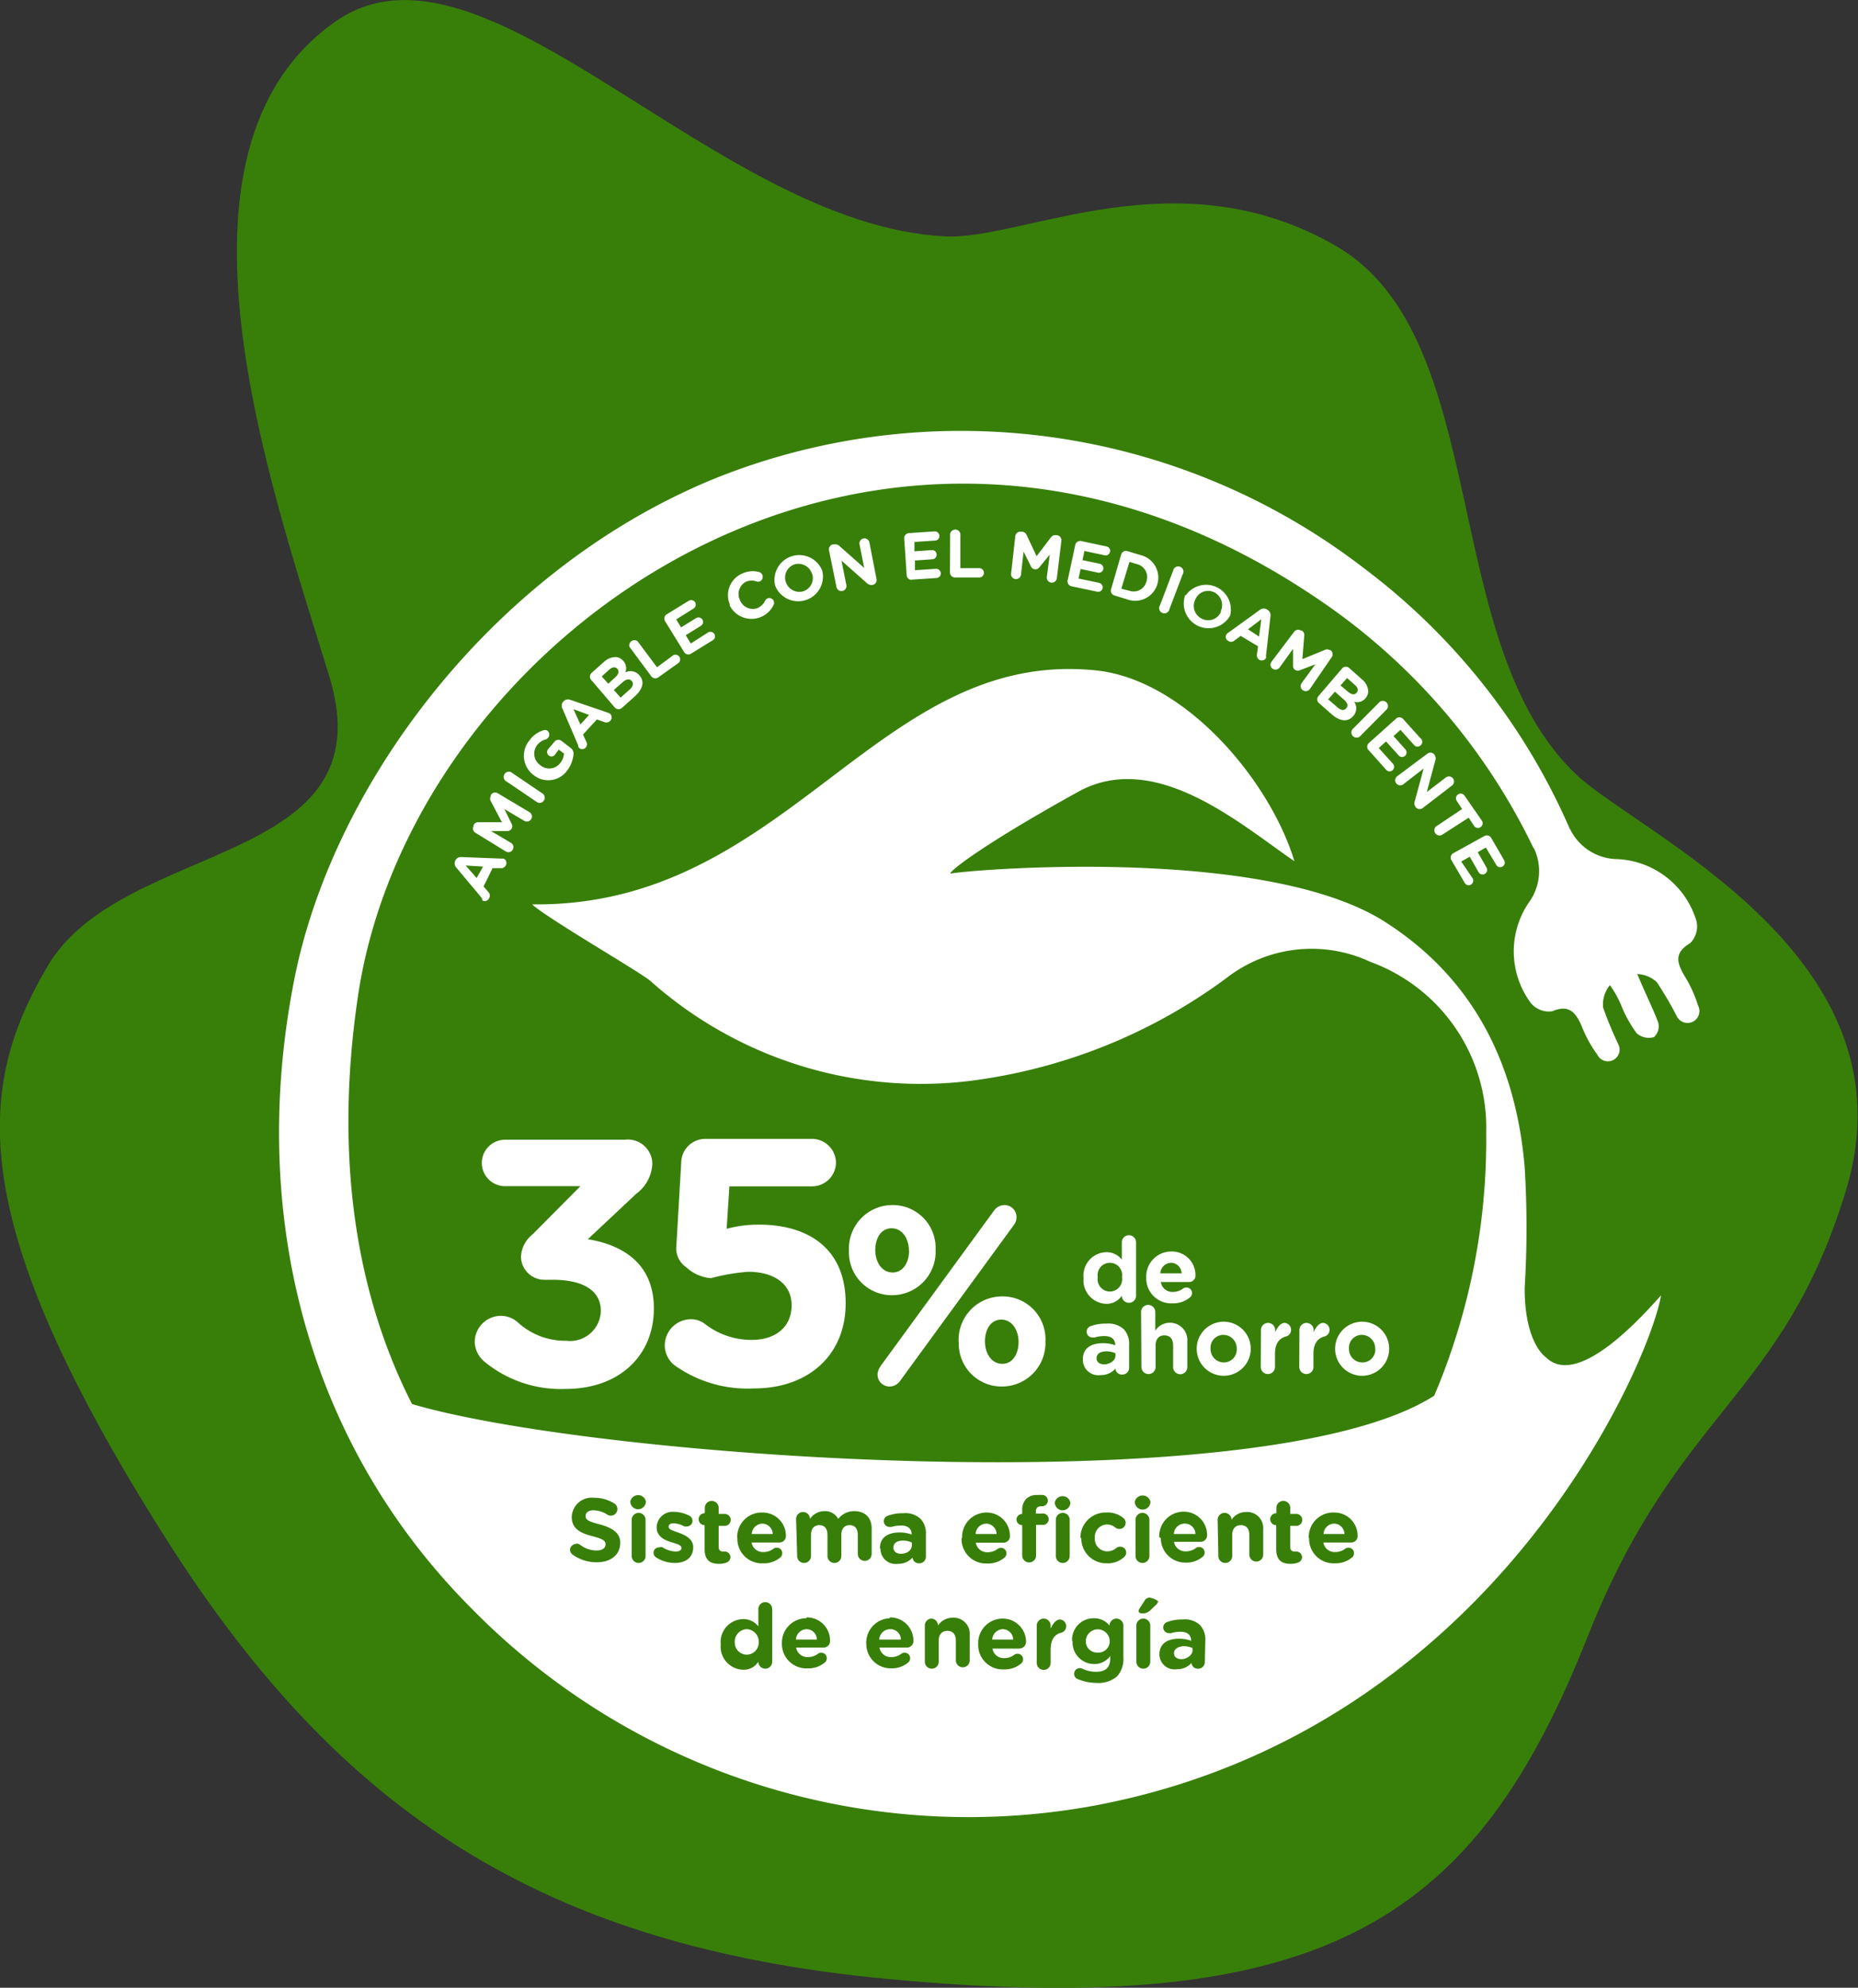 <svg xmlns="http://www.w3.org/2000/svg" viewBox="0 0 107.24 114.69"><rect x="0" y="0" width="107.24" height="114.69" fill="#333333" stroke="none"/><title>icono3_home</title><g id="Capa_2" data-name="Capa 2"><g id="Layer_4" data-name="Layer 4"><path d="M19.32,1.27C27.92-4.82,41.23,13,54.57,13.64c4.48.22,13.35-4.74,22.52.54s5.83,23.1,14,30.61c3.75,3.43,19.56,10.47,15.45,23.91-3.65,12-9.71,12.61-14.9,25.72-6.4,16.14-14.83,22.2-40.54,19.75C31.31,112.28,19.6,104.56,9.6,88.81c-11.69-18.42-11-26-6.89-33C7,48.36,22.42,50.13,19,39S8.79,8.72,19.32,1.27Z" style="fill:#387f0a"/></g><g id="Layer_6" data-name="Layer 6"><path d="M27.93,78.54a1.54,1.54,0,0,1-.53-1.12,1.52,1.52,0,0,1,1.5-1.5,1.48,1.48,0,0,1,1,.39,4.05,4.05,0,0,0,2.78,1.05,1.78,1.78,0,0,0,2-1.72v0c0-1.16-1-1.8-2.78-1.8h-.49a1.35,1.35,0,0,1-1.34-1.34,1.76,1.76,0,0,1,.67-1.28l2.76-2.78H29.15a1.34,1.34,0,1,1,0-2.68h6.92a1.41,1.41,0,0,1,1.58,1.38,2.26,2.26,0,0,1-.93,1.74L33.93,71.5c1.93.32,3.81,1.34,3.81,4v0c0,2.68-1.95,4.64-5.11,4.64A6.94,6.94,0,0,1,27.93,78.54Z" style="fill:#fff"/><path d="M39,78.82a1.45,1.45,0,0,1-.63-1.2,1.51,1.51,0,0,1,1.48-1.5,1.31,1.31,0,0,1,.85.28,4.38,4.38,0,0,0,2.7.91c1.32,0,2.29-.71,2.29-2v0c0-1.22-1-1.93-2.51-1.93a11.47,11.47,0,0,0-2.15.37,2.4,2.4,0,0,1-1.42-.63,1.32,1.32,0,0,1-.57-1.26l.28-4.81a1.39,1.39,0,0,1,1.38-1.34h6.17a1.39,1.39,0,0,1,1.38,1.38,1.38,1.38,0,0,1-1.38,1.36H42.1l-.16,2.45a7,7,0,0,1,1.87-.24c2.8,0,5,1.34,5,4.54v0c0,3-2.17,4.91-5.29,4.91A7.25,7.25,0,0,1,39,78.82Z" style="fill:#fff"/><path d="M49,72.16v0a2.51,2.51,0,0,1,2.52-2.63A2.47,2.47,0,0,1,54,72.1v0a2.51,2.51,0,0,1-2.52,2.63A2.47,2.47,0,0,1,49,72.16Zm3.46,0v0c0-.69-.38-1.29-1-1.29s-.94.59-.94,1.26v0c0,.69.38,1.29,1,1.29S52.47,72.82,52.47,72.16Zm-1.65,6.68,6.57-9a.75.75,0,0,1,.6-.31.69.69,0,0,1,.69.69.73.73,0,0,1-.16.47l-6.57,9a.75.75,0,0,1-.6.31.69.69,0,0,1-.69-.69A.82.82,0,0,1,50.82,78.84Zm4.52-1.41v0a2.51,2.51,0,0,1,2.52-2.63,2.47,2.47,0,0,1,2.49,2.6v0A2.51,2.51,0,0,1,57.82,80,2.47,2.47,0,0,1,55.34,77.43Zm3.46,0v0c0-.69-.38-1.29-1-1.29s-.94.59-.94,1.26v0c0,.69.38,1.29,1,1.29S58.79,78.09,58.79,77.43Z" style="fill:#fff"/><path d="M65.57,74.76a.41.41,0,1,1-.82,0v0a1.06,1.06,0,0,1-.9.47,1.36,1.36,0,0,1-1.31-1.49h0a1.35,1.35,0,0,1,1.31-1.49,1.11,1.11,0,0,1,.9.43v-1a.41.41,0,0,1,.82,0Zm-2.21-1.07h0a.71.71,0,1,0,1.4,0h0a.71.71,0,1,0-1.4,0Z" style="fill:#fff"/><path d="M67.67,75.2a1.44,1.44,0,0,1-1.51-1.49h0a1.44,1.44,0,0,1,1.43-1.5A1.36,1.36,0,0,1,69,73.58a.37.37,0,0,1-.38.39H67a.67.67,0,0,0,.7.57.94.94,0,0,0,.58-.19.31.31,0,0,1,.2-.06.31.31,0,0,1,.32.32.32.32,0,0,1-.11.24A1.49,1.49,0,0,1,67.67,75.2Zm.53-1.73a.62.62,0,0,0-.61-.61.64.64,0,0,0-.62.61Z" style="fill:#fff"/><path d="M62.5,78.42h0c0-.63.48-.92,1.16-.92a2.05,2.05,0,0,1,.71.12v0c0-.34-.21-.53-.62-.53a1.87,1.87,0,0,0-.57.08l-.12,0a.33.33,0,0,1-.34-.33.34.34,0,0,1,.22-.32,2.51,2.51,0,0,1,.92-.15,1.33,1.33,0,0,1,1,.32,1.26,1.26,0,0,1,.31.92v1.31a.39.39,0,0,1-.4.39.37.37,0,0,1-.39-.34h0a1.11,1.11,0,0,1-.87.37A.89.89,0,0,1,62.5,78.42Zm1.88-.19v-.15a1.27,1.27,0,0,0-.52-.11c-.35,0-.57.14-.57.4h0c0,.22.18.35.45.35S64.38,78.53,64.38,78.23Z" style="fill:#fff"/><path d="M65.86,75.7a.41.41,0,0,1,.82,0v1.08a1,1,0,0,1,.85-.46,1,1,0,0,1,1,1.07v1.49a.41.41,0,1,1-.82,0V77.64c0-.39-.18-.59-.5-.59s-.51.2-.51.59v1.23a.41.41,0,1,1-.82,0Z" style="fill:#fff"/><path d="M69.07,77.82h0a1.56,1.56,0,0,1,3.12,0h0a1.56,1.56,0,0,1-3.12,0Zm2.31,0h0a.77.77,0,0,0-.76-.8.74.74,0,0,0-.75.79h0a.77.77,0,0,0,.76.8A.74.74,0,0,0,71.38,77.82Z" style="fill:#fff"/><path d="M72.78,76.74a.41.41,0,1,1,.82,0v.13c.12-.28.31-.54.55-.54a.4.4,0,0,1,.09.78c-.41.1-.65.41-.65,1v.76a.41.41,0,1,1-.82,0Z" style="fill:#fff"/><path d="M75,76.74a.41.41,0,0,1,.82,0v.13c.12-.28.31-.54.55-.54a.4.4,0,0,1,.09.78c-.41.1-.65.41-.65,1v.76a.41.41,0,1,1-.82,0Z" style="fill:#fff"/><path d="M77.06,77.82h0a1.56,1.56,0,0,1,3.12,0h0a1.56,1.56,0,0,1-3.12,0Zm2.31,0h0a.77.77,0,0,0-.76-.8.74.74,0,0,0-.75.79h0a.77.77,0,0,0,.76.8A.74.74,0,0,0,79.38,77.82Z" style="fill:#fff"/><path d="M27.82,51.83l-1.48-1.77a.36.36,0,0,1-.06-.41l0,0a.36.36,0,0,1,.36-.2l2.31.09.12,0a.28.28,0,0,1,.13.38.3.3,0,0,1-.31.17l-.46,0-.52,1.06.31.36a.29.29,0,0,1,0,.33.27.27,0,0,1-.37.12A.31.31,0,0,1,27.82,51.83ZM27.88,50l-1-.06.63.72Z" style="fill:#fff"/><path d="M27.44,48.05a.29.29,0,0,1-.1-.4l0-.06a.3.3,0,0,1,.27-.15l1.36,0-.64-1.21a.29.29,0,0,1,0-.3l0-.06a.29.29,0,0,1,.4-.1l1.83,1.09a.29.29,0,1,1-.3.5l-1.15-.68.42.85a.28.28,0,0,1-.25.42l-.94,0,1.15.68a.29.29,0,0,1,.1.4.28.28,0,0,1-.39.1Z" style="fill:#fff"/><path d="M29.25,45.1a.3.3,0,1,1,.33-.49l1.77,1.2a.3.3,0,0,1-.33.49Z" style="fill:#fff"/><path d="M30.8,44.72h0a1.38,1.38,0,0,1-.24-2,1.49,1.49,0,0,1,.77-.57.3.3,0,0,1,.26,0,.29.29,0,0,1,.05.41.29.29,0,0,1-.16.11.94.94,0,0,0-.5.35.81.81,0,0,0,.19,1.12h0a.8.8,0,0,0,1.17-.12.94.94,0,0,0,.21-.54l-.3-.23-.24.32a.25.25,0,0,1-.36,0,.26.26,0,0,1,0-.36L32,42.8a.29.29,0,0,1,.41-.05l.52.4a.4.4,0,0,1,.17.39,1.79,1.79,0,0,1-.36.91A1.34,1.34,0,0,1,30.8,44.72Z" style="fill:#fff"/><path d="M33.37,43l-.91-2.12a.36.36,0,0,1,.06-.41l0,0a.36.36,0,0,1,.4-.09l2.19.75a.29.29,0,0,1,.11.06.28.28,0,0,1,0,.4.3.3,0,0,1-.34.07l-.43-.15-.8.87.2.44a.29.29,0,0,1-.05.32.27.27,0,0,1-.39,0A.31.31,0,0,1,33.37,43ZM34,41.25l-.9-.33.4.88Z" style="fill:#fff"/><path d="M34.14,39.25a.29.29,0,0,1,0-.42l.71-.63a1,1,0,0,1,.68-.29.62.62,0,0,1,.44.22h0a.62.62,0,0,1,.12.67.66.66,0,0,1,.81.16h0c.33.37.19.81-.26,1.22l-.73.65a.29.29,0,0,1-.42,0Zm1.36-.16c.19-.17.26-.35.13-.5h0c-.12-.13-.29-.11-.47.05l-.43.39.38.42Zm.84.7c.19-.17.25-.35.12-.5h0c-.12-.13-.29-.13-.52.07l-.51.45.39.44Z" style="fill:#fff"/><path d="M36.33,37.32A.3.3,0,0,1,36.8,37l1.12,1.5.88-.65a.27.27,0,1,1,.32.43L38,39.08a.29.29,0,0,1-.41-.06Z" style="fill:#fff"/><path d="M39.49,37.63l-1.1-1.78a.29.29,0,0,1,.1-.41l1.27-.78a.27.27,0,0,1,.36.09.26.26,0,0,1-.09.36l-1,.63.28.46.87-.54a.27.27,0,0,1,.36.09.26.26,0,0,1-.09.36l-.87.54.29.48,1-.64a.27.27,0,0,1,.36.09.26.26,0,0,1-.09.36l-1.28.79A.29.29,0,0,1,39.49,37.63Z" style="fill:#fff"/><path d="M42.14,34.91h0a1.36,1.36,0,0,1,.73-1.83A1.42,1.42,0,0,1,43.8,33a.3.3,0,0,1,.2.17.29.29,0,0,1-.15.38.31.31,0,0,1-.18,0,.88.88,0,0,0-.58,0,.8.8,0,0,0-.38,1.08h0a.8.8,0,0,0,1,.46.86.86,0,0,0,.45-.43.27.27,0,1,1,.49.24,1.41,1.41,0,0,1-2.55,0Z" style="fill:#fff"/><path d="M44.74,33.79h0a1.43,1.43,0,0,1,2.72-.86h0a1.43,1.43,0,0,1-2.72.86Zm2.13-.67h0a.82.82,0,0,0-1-.56.8.8,0,0,0-.52,1h0a.82.82,0,0,0,1,.56A.8.8,0,0,0,46.88,33.12Z" style="fill:#fff"/><path d="M47.85,31.76a.29.29,0,0,1,.23-.35h.06a.37.37,0,0,1,.33.11l1.41,1.25-.27-1.36a.29.29,0,1,1,.57-.11l.41,2.1a.29.29,0,0,1-.23.35h0a.37.37,0,0,1-.33-.11l-1.46-1.29.28,1.41a.29.29,0,0,1-.57.11Z" style="fill:#fff"/><path d="M52.33,33.16l-.14-2.09a.29.29,0,0,1,.27-.31l1.48-.1a.27.27,0,0,1,.28.25.26.26,0,0,1-.25.28l-1.19.08,0,.54,1-.07a.26.26,0,0,1,.28.25.26.26,0,0,1-.25.28l-1,.07,0,.56,1.21-.08a.27.27,0,0,1,.28.25.26.26,0,0,1-.25.28l-1.5.1A.29.29,0,0,1,52.33,33.16Z" style="fill:#fff"/><path d="M54.84,30.91a.3.3,0,1,1,.59,0l0,1.87,1.09,0a.27.27,0,1,1,0,.54l-1.39,0a.29.29,0,0,1-.3-.29Z" style="fill:#fff"/><path d="M58.6,30.94a.29.29,0,0,1,.33-.26H59a.3.3,0,0,1,.25.18l.58,1.23L60.66,31a.29.29,0,0,1,.28-.12H61a.29.29,0,0,1,.26.33L61,33.36a.29.29,0,1,1-.58-.07L60.59,32l-.6.73a.28.28,0,0,1-.49-.06l-.42-.84-.15,1.33a.29.29,0,0,1-.32.25.28.28,0,0,1-.25-.32Z" style="fill:#fff"/><path d="M61.63,33.45l.43-2a.29.29,0,0,1,.35-.23l1.46.31a.26.26,0,0,1,.2.31.26.26,0,0,1-.31.2l-1.17-.25-.11.53,1,.21a.27.27,0,0,1,.2.31.26.26,0,0,1-.31.2l-1-.21-.12.55,1.19.25a.27.27,0,0,1,.2.31.26.26,0,0,1-.31.2l-1.47-.31A.29.29,0,0,1,61.63,33.45Z" style="fill:#fff"/><path d="M64.71,32a.29.29,0,0,1,.37-.2l.72.22a1.34,1.34,0,0,1,1,1.69h0a1.34,1.34,0,0,1-1.75.87l-.72-.22a.29.29,0,0,1-.2-.37Zm.46,2.08a.76.76,0,0,0,1-.53h0a.77.77,0,0,0-.54-1l-.44-.13-.47,1.55Z" style="fill:#fff"/><path d="M67.71,32.93a.3.3,0,1,1,.55.21l-.76,2a.3.3,0,1,1-.55-.21Z" style="fill:#fff"/><path d="M68.45,34.34h0A1.43,1.43,0,0,1,71,35.52h0a1.43,1.43,0,0,1-2.59-1.19Zm2,.94h0a.82.82,0,0,0-.38-1.11.8.8,0,0,0-1.08.42h0a.82.82,0,0,0,.38,1.11A.8.8,0,0,0,70.48,35.28Z" style="fill:#fff"/><path d="M70.86,36.53l1.87-1.35a.36.36,0,0,1,.42,0l0,0a.36.36,0,0,1,.18.37l-.26,2.3a.29.29,0,0,1,0,.12.28.28,0,0,1-.38.1.3.3,0,0,1-.14-.32l.06-.46-1-.6-.39.29a.29.29,0,0,1-.33,0,.27.27,0,0,1-.1-.38A.31.31,0,0,1,70.86,36.53Zm1.81.2.13-1-.77.58Z" style="fill:#fff"/><path d="M74.69,36.46a.29.29,0,0,1,.41-.07l.05,0a.3.3,0,0,1,.13.28l-.11,1.36,1.27-.52a.29.29,0,0,1,.3,0l.05,0a.29.29,0,0,1,.07.41L75.6,39.76a.29.29,0,1,1-.47-.35l.79-1.08-.89.34a.28.28,0,0,1-.4-.29l0-.94-.78,1.08a.29.29,0,0,1-.4.06.28.28,0,0,1-.06-.4Z" style="fill:#fff"/><path d="M77.47,38.56a.29.29,0,0,1,.42,0l.71.63a1,1,0,0,1,.37.64.62.62,0,0,1-.16.46h0a.62.62,0,0,1-.65.2.66.66,0,0,1-.06.83h0c-.32.37-.79.29-1.24-.11l-.74-.65a.29.29,0,0,1,0-.42Zm-.28,2.25c.2.17.37.21.51.06h0c.12-.14.09-.31-.14-.51l-.51-.45-.39.44Zm.6-.91c.2.17.38.22.51.07h0c.12-.13.08-.3-.11-.46l-.44-.39-.38.43Z" style="fill:#fff"/><path d="M79.63,40.5a.3.3,0,0,1,.42.42l-1.51,1.52a.3.3,0,1,1-.42-.42Z" style="fill:#fff"/><path d="M79,42.88l1.56-1.4a.29.29,0,0,1,.42,0l1,1.11A.26.26,0,0,1,82,43a.26.26,0,0,1-.37,0l-.8-.89-.4.36.68.76a.27.27,0,0,1,0,.37.26.26,0,0,1-.37,0L80,42.78l-.42.38.81.9a.27.27,0,0,1,0,.37.26.26,0,0,1-.37,0l-1-1.12A.29.29,0,0,1,79,42.88Z" style="fill:#fff"/><path d="M82.38,43.49a.29.29,0,0,1,.41.05l0,0a.37.37,0,0,1,.05.35l-.49,1.81,1.1-.84a.29.29,0,0,1,.36.46l-1.69,1.3a.29.29,0,0,1-.41-.05v0a.37.37,0,0,1-.05-.35l.51-1.88L81,45.25a.29.29,0,1,1-.36-.46Z" style="fill:#fff"/><path d="M84.39,46.68l-.31-.47a.27.27,0,0,1,.45-.3l1,1.44a.27.27,0,0,1-.45.3l-.31-.47-1.56,1a.3.3,0,0,1-.33-.49Z" style="fill:#fff"/><path d="M83.86,49.24l1.81-1a.29.29,0,0,1,.4.11l.75,1.29a.27.27,0,0,1-.1.36.26.26,0,0,1-.36-.1l-.6-1-.47.27.51.89a.26.26,0,0,1-.1.36.26.26,0,0,1-.36-.1l-.51-.89-.49.28L85,50.68a.27.27,0,0,1-.1.36.26.26,0,0,1-.36-.1l-.76-1.3A.29.29,0,0,1,83.86,49.24Z" style="fill:#fff"/><path d="M63.36,95.35a.65.65,0,0,0,.69-.65h0a.69.69,0,0,0-1.38,0h0A.65.65,0,0,0,63.36,95.35Z" style="fill:#fff"/><path d="M51.36,94a.63.63,0,0,0-.61.6H52A.61.61,0,0,0,51.36,94Z" style="fill:#fff"/><path d="M56.92,87.91a.63.63,0,0,0-.61.6h1.21A.61.61,0,0,0,56.92,87.91Z" style="fill:#fff"/><path d="M52,89.65c.37,0,.63-.21.63-.5V89a1.24,1.24,0,0,0-.51-.11c-.34,0-.55.14-.55.39h0C51.56,89.52,51.74,89.65,52,89.65Z" style="fill:#fff"/><path d="M68.36,87.91a.63.63,0,0,0-.61.6H69A.61.61,0,0,0,68.36,87.91Z" style="fill:#fff"/><path d="M57.88,94a.63.63,0,0,0-.61.6h1.21A.61.61,0,0,0,57.88,94Z" style="fill:#fff"/><path d="M77,87.91a.63.63,0,0,0-.61.6h1.21A.61.61,0,0,0,77,87.91Z" style="fill:#fff"/><path d="M43.1,94a.72.72,0,0,0-.69.78h0a.69.69,0,1,0,1.38,0h0A.72.72,0,0,0,43.1,94Z" style="fill:#fff"/><path d="M67.76,95.39h0c0,.22.18.34.44.34s.63-.21.63-.5v-.14a1.24,1.24,0,0,0-.51-.11C68,95,67.76,95.14,67.76,95.39Z" style="fill:#fff"/><path d="M46.55,94a.63.63,0,0,0-.61.6h1.21A.61.61,0,0,0,46.55,94Z" style="fill:#fff"/><path d="M44,87.91a.63.63,0,0,0-.61.6h1.21A.61.61,0,0,0,44,87.91Z" style="fill:#fff"/><path d="M98,58a7.24,7.24,0,0,0-.76-1.67c-.44-.75-.65-1.34.31-1.91a1.36,1.36,0,0,0,.37-1.26,5,5,0,0,0-4.55-3.59,3.07,3.07,0,0,1-2.69-1.62l-.09-.16a37.48,37.48,0,0,0-11.86-15,38.11,38.11,0,0,0-37.15-5.31C28.72,32.58,19.29,45,17,56.44c-2.67,13.4.61,26.76,10.25,36.4a40.19,40.19,0,0,0,35.92,11.34c23.13-4.33,32.11-25.75,32.7-29.44-4.91,5.56-6.32,3.85-6.71,3.52S88,76.87,88,74.33a57.27,57.27,0,0,0,0-7c-.5-5.83-2.87-10.8-8-14.1-7-4.55-24.55-3-25.15-2.82,0-.21,2.08-1.79,7.37-4.72,4.48-2.48,9.42,1.91,12.49,4-1.38-4.57-6.21-10.41-11.37-11C50.61,37.31,45.5,52.37,30.71,52.18c.91.83,6.21,3.89,6.82,4.41A23.47,23.47,0,0,0,57,62.22a31.48,31.48,0,0,0,13.79-5.79,8,8,0,0,1,8.31-.93,10.18,10.18,0,0,1,6.68,9.84,37.74,37.74,0,0,1-3,15.19c-9.85,6.3-48.24,3.66-59,.48-3.14-6.16-4.53-14-3.12-23.53,3.11-21,30.28-40.27,55.7-22.72A36.19,36.19,0,0,1,88.49,48.89l.06.08a3.08,3.08,0,0,1-.32,3.12,5,5,0,0,0,.14,5.8,1.36,1.36,0,0,0,1.22.46c1-.43,1.38.1,1.72.9a7.23,7.23,0,0,0,.89,1.61.67.67,0,0,0,1.21-.6,21.28,21.28,0,0,1-.88-2.12,1.76,1.76,0,0,1,.39-1.3A5.87,5.87,0,0,1,93.57,58a7.23,7.23,0,0,0,.89,1.61,1.06,1.06,0,0,0,1,.23.83.83,0,0,0,.25-.83c-.17-.52-.81-1.84-1.21-2.81a1.76,1.76,0,0,1,1.13.47,21.27,21.27,0,0,1,1.17,2A.67.67,0,0,0,98,58ZM37.26,89.78a.4.4,0,1,1-.8,0V87.69a.4.4,0,1,1,.8,0Zm7.31,6.1a.4.4,0,1,1-.8,0v0a1,1,0,0,1-.88.46,1.33,1.33,0,0,1-1.29-1.46h0a1.32,1.32,0,0,1,1.29-1.46,1.08,1.08,0,0,1,.88.42v-1a.4.4,0,1,1,.8,0Zm14.29-.76H57.28a.66.66,0,0,0,.69.55.93.93,0,0,0,.57-.19.3.3,0,0,1,.2-.06.31.31,0,0,1,.31.32.31.31,0,0,1-.11.24,1.46,1.46,0,0,1-1,.34,1.41,1.41,0,0,1-1.48-1.46h0a1.41,1.41,0,0,1,1.4-1.47,1.34,1.34,0,0,1,1.36,1.36A.37.37,0,0,1,58.86,95.11Zm2.88-5.34a.4.4,0,1,1-.8,0V87.69a.4.4,0,1,1,.8,0Zm4.65,6.1a.4.4,0,1,1-.8,0V93.79a.4.4,0,1,1,.8,0Zm-.85-6.1V87.69a.4.4,0,1,1,.8,0v2.09a.4.4,0,1,1-.8,0Zm4,6.12a.38.38,0,0,1-.39.38.36.36,0,0,1-.38-.33h0a1.09,1.09,0,0,1-.85.36.87.87,0,0,1-1-.86h0c0-.62.47-.9,1.14-.9a2,2,0,0,1,.69.12v0c0-.33-.21-.52-.61-.52a1.83,1.83,0,0,0-.55.08l-.12,0a.33.33,0,0,1-.33-.33.33.33,0,0,1,.22-.31,2.46,2.46,0,0,1,.9-.15,1.3,1.3,0,0,1,1,.32,1.23,1.23,0,0,1,.31.9Zm6-7.16A1.41,1.41,0,0,1,77,87.27a1.34,1.34,0,0,1,1.36,1.36A.37.37,0,0,1,78,89H76.38a.66.66,0,0,0,.69.55.92.92,0,0,0,.57-.19.3.3,0,0,1,.2-.06.31.31,0,0,1,.31.32.31.31,0,0,1-.11.24,1.46,1.46,0,0,1-1,.34,1.41,1.41,0,0,1-1.48-1.46Zm-1.87-1.42h0V87a.4.4,0,0,1,.8,0v.35h.35a.34.34,0,0,1,0,.69h-.35v1.21c0,.18.08.27.26.27h.09a.33.33,0,0,1,.33.33.33.33,0,0,1-.21.3,1.18,1.18,0,0,1-.46.08c-.49,0-.82-.2-.82-.85V88h0a.34.34,0,0,1,0-.69Zm-3.39.37a.4.4,0,1,1,.8,0v0a1,1,0,0,1,.83-.45.93.93,0,0,1,1,1v1.46a.4.4,0,1,1-.8,0V88.57c0-.38-.18-.57-.49-.57s-.5.2-.5.57v1.21a.4.4,0,1,1-.8,0Zm-3.37,1a1.41,1.41,0,0,1,1.4-1.47,1.34,1.34,0,0,1,1.36,1.36.37.37,0,0,1-.37.38H67.76a.66.66,0,0,0,.69.55.92.92,0,0,0,.57-.19.3.3,0,0,1,.2-.06.31.31,0,0,1,.31.32.31.31,0,0,1-.11.24,1.46,1.46,0,0,1-1,.34A1.41,1.41,0,0,1,67,88.75Zm-.09,3.73a.26.26,0,0,1-.11.19l-.33.31a.59.59,0,0,1-.46.17c-.12,0-.2-.05-.2-.14a.29.29,0,0,1,.05-.14l.29-.45a.34.34,0,0,1,.3-.18C66.61,92.23,66.87,92.35,66.87,92.47ZM65.5,86.65a.46.46,0,0,1,.9,0h0a.45.45,0,0,1-.9,0Zm-3.14,2.09a1.45,1.45,0,0,1,1.48-1.47,1.41,1.41,0,0,1,1,.32.35.35,0,0,1,.13.27.36.36,0,0,1-.36.36.38.38,0,0,1-.23-.08.76.76,0,0,0-.5-.18.72.72,0,0,0-.69.77h0a.72.72,0,0,0,.72.78.81.81,0,0,0,.53-.2.37.37,0,0,1,.22-.07.34.34,0,0,1,.22.6,1.39,1.39,0,0,1-1,.36,1.44,1.44,0,0,1-1.47-1.46Zm-.48,5.95a1.24,1.24,0,0,1,1.25-1.32,1.14,1.14,0,0,1,.91.42h0a.4.4,0,0,1,.8,0v1.82a1.52,1.52,0,0,1-.36,1.11,1.66,1.66,0,0,1-1.22.38,2.71,2.71,0,0,1-1-.2.33.33,0,1,1,.23-.61,1.83,1.83,0,0,0,.78.17c.55,0,.81-.26.81-.77v-.14a1.11,1.11,0,0,1-.92.46,1.24,1.24,0,0,1-1.25-1.32Zm-1-8a.46.46,0,0,1,.9,0h0a.45.45,0,0,1-.9,0Zm-.24,7.15v.13c.12-.27.31-.53.54-.53a.39.39,0,0,1,.09.76c-.41.09-.63.41-.63,1v.75a.4.4,0,1,1-.8,0V93.79a.4.4,0,1,1,.8,0ZM59,87.35h0v-.18a.93.93,0,0,1,.23-.69.88.88,0,0,1,.65-.22,2,2,0,0,1,.33,0,.33.33,0,0,1,.27.32.33.33,0,0,1-.33.33h-.07c-.18,0-.29.09-.29.31v.11h.35a.33.33,0,1,1,0,.65h-.34v1.77a.4.4,0,1,1-.8,0V88h0a.33.33,0,0,1-.33-.33A.33.33,0,0,1,59,87.35Zm-3.47,1.39a1.41,1.41,0,0,1,1.4-1.47,1.34,1.34,0,0,1,1.36,1.36.37.37,0,0,1-.37.38H56.32a.66.66,0,0,0,.69.55.93.93,0,0,0,.57-.19.3.3,0,0,1,.2-.06.31.31,0,0,1,.31.32.31.31,0,0,1-.11.24,1.46,1.46,0,0,1-1,.34,1.41,1.41,0,0,1-1.48-1.46Zm-1.79,4.65a.4.4,0,0,1,.4.4v0a1,1,0,0,1,.83-.45.93.93,0,0,1,1,1v1.46a.4.4,0,1,1-.8,0V94.67c0-.38-.18-.57-.49-.57s-.5.2-.5.57v1.21a.4.4,0,0,1-.8,0V93.79A.4.4,0,0,1,53.73,93.39Zm-2.95-4.07c0-.62.47-.9,1.14-.9a2,2,0,0,1,.69.12v0c0-.33-.21-.52-.61-.52a1.84,1.84,0,0,0-.55.08l-.12,0a.33.33,0,0,1-.33-.33.33.33,0,0,1,.22-.31,2.46,2.46,0,0,1,.9-.15,1.3,1.3,0,0,1,1,.32,1.23,1.23,0,0,1,.31.9v1.29a.38.38,0,0,1-.39.38.36.36,0,0,1-.38-.33h0a1.09,1.09,0,0,1-.85.36.87.87,0,0,1-1-.86Zm.57,4a1.34,1.34,0,0,1,1.36,1.36.37.37,0,0,1-.37.38H50.76a.66.66,0,0,0,.69.55.93.93,0,0,0,.57-.19.3.3,0,0,1,.2-.06.31.31,0,0,1,.31.32.31.31,0,0,1-.11.24,1.46,1.46,0,0,1-1,.34A1.41,1.41,0,0,1,50,94.85h0A1.41,1.41,0,0,1,51.36,93.37Zm-5.41-5.68a.4.4,0,1,1,.8,0v0a1,1,0,0,1,.83-.45.85.85,0,0,1,.8.45,1.16,1.16,0,0,1,.93-.45c.6,0,1,.36,1,1v1.47a.4.4,0,1,1-.8,0V88.57c0-.38-.17-.57-.47-.57s-.48.2-.48.57v1.21a.4.4,0,1,1-.8,0V88.57c0-.38-.17-.57-.47-.57s-.48.2-.48.57v1.21a.4.4,0,1,1-.8,0Zm.6,5.68a1.34,1.34,0,0,1,1.36,1.36.37.37,0,0,1-.37.38H45.95a.66.66,0,0,0,.69.55.93.93,0,0,0,.57-.19.3.3,0,0,1,.2-.06.31.31,0,0,1,.31.32.31.31,0,0,1-.11.24,1.46,1.46,0,0,1-1,.34,1.41,1.41,0,0,1-1.48-1.46h0A1.41,1.41,0,0,1,46.55,93.37Zm-4-4.63A1.41,1.41,0,0,1,44,87.27a1.34,1.34,0,0,1,1.36,1.36A.37.37,0,0,1,45,89H43.38a.66.66,0,0,0,.69.55.92.92,0,0,0,.57-.19.3.3,0,0,1,.2-.06.31.31,0,0,1,.31.32.31.31,0,0,1-.11.24,1.46,1.46,0,0,1-1,.34,1.41,1.41,0,0,1-1.48-1.46Zm-1.87-1.42h0V87a.4.4,0,0,1,.8,0v.35h.35a.34.34,0,0,1,0,.69h-.35v1.21c0,.18.08.27.26.27h.09a.33.33,0,0,1,.33.33.33.33,0,0,1-.21.3,1.18,1.18,0,0,1-.46.08c-.49,0-.82-.2-.82-.85V88h0a.34.34,0,1,1,0-.69Zm-2.61,2a.31.31,0,0,1,.16,0,1.49,1.49,0,0,0,.76.25c.23,0,.34-.08.34-.21h0c0-.17-.27-.23-.59-.33s-.84-.3-.84-.85h0a.92.92,0,0,1,1-.9,2,2,0,0,1,.88.22.33.33,0,0,1,.19.3.32.32,0,0,1-.32.32.29.29,0,0,1-.15,0,1.51,1.51,0,0,0-.61-.18c-.2,0-.3.08-.3.2h0c0,.16.27.23.57.34s.85.32.85.84h0c0,.63-.47.91-1.08.91a2,2,0,0,1-1.06-.32.32.32,0,0,1-.15-.27A.31.31,0,0,1,38.1,89.29Zm-1.69-2.64a.46.46,0,0,1,.9,0h0a.45.45,0,0,1-.9,0Zm-3.13,2.43a.39.39,0,0,1,.23.07,1.56,1.56,0,0,0,.94.33c.33,0,.53-.13.53-.35h0c0-.21-.13-.31-.74-.47S33,88.26,33,87.53h0a1.15,1.15,0,0,1,1.29-1.11,2.14,2.14,0,0,1,1.17.33.38.38,0,0,1-.2.7.39.39,0,0,1-.21-.06,1.54,1.54,0,0,0-.78-.25c-.31,0-.47.14-.47.32h0c0,.24.16.32.8.49S35.8,88.4,35.8,89h0c0,.73-.56,1.14-1.36,1.14a2.38,2.38,0,0,1-1.39-.44.38.38,0,0,1-.15-.31A.37.37,0,0,1,33.29,89.08Z" style="fill:#fff"/></g></g></svg>